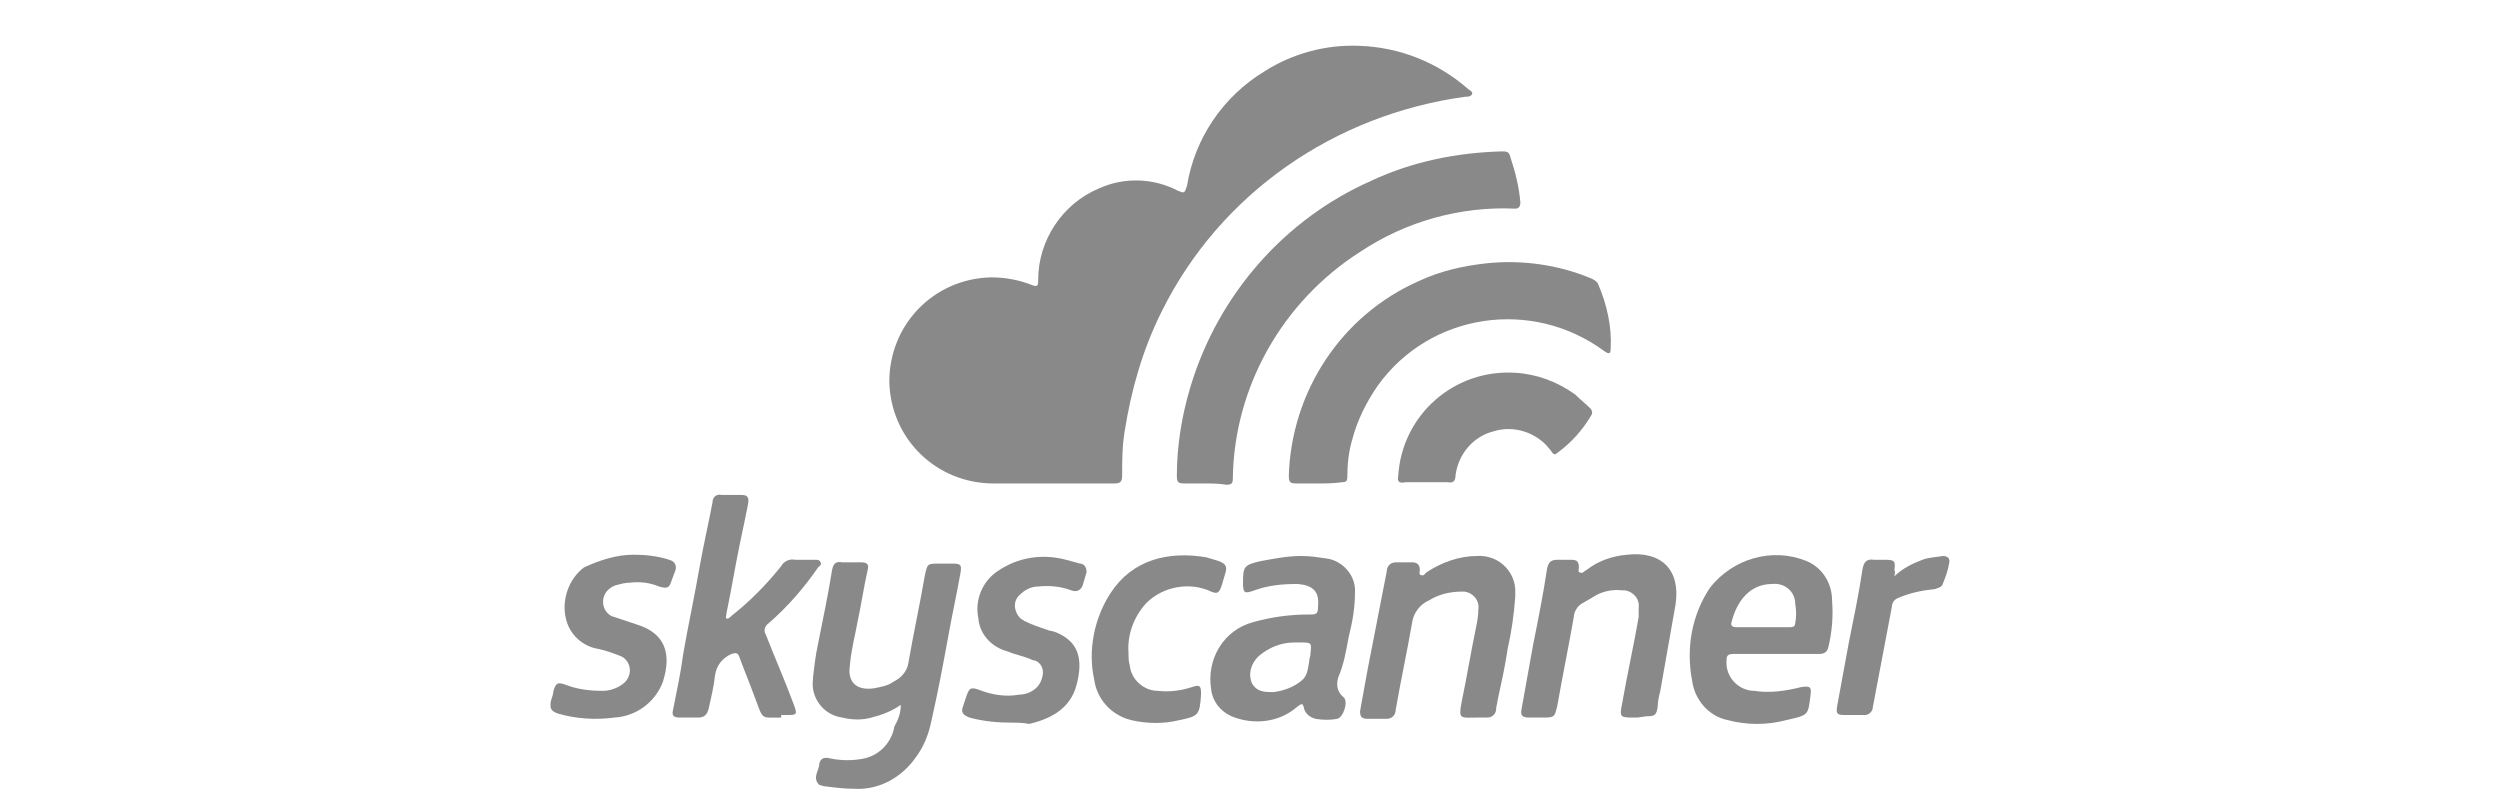 <?xml version="1.0" encoding="utf-8"?>
<!-- Generator: Adobe Illustrator 22.0.1, SVG Export Plug-In . SVG Version: 6.00 Build 0)  -->
<svg version="1.1" id="Ebene_1" xmlns="http://www.w3.org/2000/svg" xmlns:xlink="http://www.w3.org/1999/xlink" x="0px" y="0px"
	 viewBox="0 0 196.5 63.6" style="enable-background:new 0 0 196.5 63.6;" xml:space="preserve">
<style type="text/css">
	.st0{fill:#898989;}
	.st1{fill:none;}
</style>
<title>partner_skyscanner</title>
<path class="st0" d="M82.6,38h-4.5c-4.5,0-8.1-3.5-8.2-8c0-4.5,3.5-8.1,8-8.2c1.1,0,2.2,0.2,3.2,0.6c0.5,0.2,0.5,0,0.5-0.4
	c0-3.1,1.9-6,4.8-7.2c2-0.9,4.3-0.8,6.2,0.2c0.5,0.2,0.5,0.2,0.7-0.4c0.6-3.7,2.8-7,6.1-9c2.2-1.4,4.8-2.1,7.4-2
	c3.2,0.1,6.2,1.3,8.6,3.4c0.1,0.1,0.4,0.2,0.3,0.4c-0.1,0.2-0.3,0.2-0.5,0.2C104.9,9,95.9,15.2,91.3,24.5c-1.5,3-2.4,6.2-2.9,9.4
	c-0.2,1.2-0.2,2.3-0.2,3.5c0,0.5-0.2,0.6-0.6,0.6C85.9,38,84.2,38,82.6,38z"/>
<path class="st0" d="M94.7,38c-0.5,0-1.1,0-1.6,0s-0.6-0.1-0.6-0.6c0-2.4,0.4-4.8,1.1-7.1c2.2-7.2,7.4-13.1,14.2-16.1
	c3.2-1.5,6.7-2.2,10.2-2.3c0.4,0,0.6,0,0.7,0.4c0.4,1.2,0.7,2.4,0.8,3.6c0,0.3-0.1,0.5-0.4,0.5c-4.3-0.2-8.6,1-12.2,3.4
	c-6.1,3.9-9.9,10.6-10,17.8c0,0.4-0.1,0.5-0.5,0.5C95.8,38,95.2,38,94.7,38z"/>
<path class="st0" d="M103.6,38c-0.6,0-1.2,0-1.7,0s-0.6-0.1-0.6-0.6c0.2-6.6,4.1-12.6,10.2-15.3c1.7-0.8,3.5-1.2,5.3-1.4
	c2.8-0.3,5.7,0.1,8.3,1.2c0.2,0.1,0.4,0.2,0.5,0.4c0.7,1.6,1.1,3.4,1,5.1c0,0.5-0.2,0.4-0.5,0.2c-5.7-4.2-13.7-3-17.8,2.7
	c-0.9,1.3-1.6,2.7-2,4.2c-0.3,1-0.4,2-0.4,3c0,0.3-0.1,0.4-0.4,0.4C104.8,38,104.2,38,103.6,38z"/>
<path class="st0" d="M70.8,55.4c-0.7,0.5-1.5,0.8-2.3,1c-0.7,0.2-1.5,0.2-2.3,0c-1.5-0.2-2.5-1.6-2.3-3c0,0,0-0.1,0-0.1
	c0.1-0.9,0.2-1.8,0.4-2.7c0.4-2,0.8-3.9,1.1-5.8c0.1-0.5,0.3-0.7,0.8-0.6c0.5,0,1,0,1.5,0s0.6,0.2,0.5,0.6c-0.3,1.3-0.5,2.7-0.8,4.1
	c-0.2,1.1-0.5,2.2-0.6,3.4c-0.2,1.3,0.5,2,1.9,1.8c0.5-0.1,1.1-0.2,1.5-0.5c0.6-0.3,1.1-0.8,1.2-1.5c0.4-2.3,0.9-4.6,1.3-6.9
	c0.2-0.9,0.2-0.9,1.1-0.9h1.1c0.6,0,0.7,0.1,0.6,0.7c-0.3,1.7-0.7,3.5-1,5.2c-0.4,2.2-0.8,4.3-1.3,6.5c-0.2,1-0.6,2-1.2,2.8
	c-1.1,1.6-2.9,2.6-4.8,2.5c-0.8,0-1.6-0.1-2.4-0.2c-0.1,0-0.3-0.1-0.4-0.1c-0.6-0.6,0-1.1,0-1.7c0.1-0.4,0.4-0.5,0.8-0.4
	c0.9,0.2,1.9,0.2,2.8,0c1.2-0.3,2.1-1.3,2.3-2.5C70.7,56.4,70.8,55.9,70.8,55.4z"/>
<path class="st0" d="M61.4,56.4c-1.6,0-1.4,0.2-2-1.4c-0.4-1.1-0.9-2.3-1.3-3.4c-0.1-0.3-0.3-0.3-0.6-0.2c-0.7,0.3-1.2,0.9-1.3,1.7
	c-0.1,0.9-0.3,1.7-0.5,2.6c-0.1,0.4-0.3,0.7-0.8,0.7c-0.5,0-1,0-1.5,0s-0.6-0.2-0.5-0.6c0.3-1.5,0.6-2.9,0.8-4.4
	c0.4-2.3,0.9-4.6,1.3-6.9c0.3-1.7,0.7-3.4,1-5c0-0.4,0.3-0.7,0.7-0.6c0,0,0.1,0,0.1,0c0.5,0,0.9,0,1.4,0c0.5,0,0.7,0.1,0.6,0.7
	c-0.2,1-0.4,2-0.6,2.9c-0.4,1.9-0.7,3.8-1.1,5.7c0,0.2-0.1,0.4,0,0.4c0.1,0.1,0.3-0.1,0.4-0.2c1.4-1.1,2.7-2.4,3.9-3.9
	c0.2-0.4,0.7-0.6,1.1-0.5c0.5,0,1.1,0,1.6,0c0.2,0,0.3,0,0.4,0.2c0.1,0.2-0.1,0.3-0.2,0.4c-1.1,1.6-2.4,3.1-3.9,4.4
	c-0.3,0.2-0.4,0.6-0.2,0.9c0.7,1.8,1.5,3.6,2.2,5.5c0.3,0.8,0.2,0.8-0.6,0.8H61.4z"/>
<path class="st0" d="M116.1,56.4c-1.3,0-1.5,0.2-1.2-1.3c0.4-1.9,0.7-3.8,1.1-5.7c0.1-0.5,0.2-1,0.2-1.5c0.1-0.7-0.4-1.3-1.1-1.4
	c-0.1,0-0.1,0-0.2,0c-0.9,0-1.8,0.2-2.6,0.7c-0.7,0.3-1.2,1-1.3,1.7c-0.4,2.3-0.9,4.6-1.3,6.9c0,0.4-0.3,0.7-0.7,0.7
	c0,0-0.1,0-0.1,0c-0.5,0-0.9,0-1.4,0c-0.5,0-0.6-0.2-0.6-0.6c0.2-1.1,0.4-2.2,0.6-3.3c0.5-2.6,1-5.1,1.5-7.7c0-0.4,0.3-0.7,0.7-0.7
	c0,0,0,0,0.1,0c0.4,0,0.8,0,1.2,0c0.4,0,0.6,0.2,0.6,0.6c0,0.1-0.1,0.4,0.1,0.4c0.2,0.1,0.3-0.1,0.4-0.2c1.2-0.8,2.6-1.3,4-1.3
	c1.6-0.1,2.9,1.1,3,2.6c0,0.2,0,0.4,0,0.6c-0.1,1.4-0.3,2.8-0.6,4.1c-0.2,1.4-0.5,2.7-0.8,4.1c0,0.2-0.1,0.4-0.1,0.6
	c0,0.4-0.3,0.7-0.7,0.7c-0.1,0-0.1,0-0.2,0C116.5,56.4,116.3,56.4,116.1,56.4z"/>
<path class="st0" d="M128.7,56.4h-0.4c-1,0-1-0.1-0.8-1.1c0.4-2.3,0.9-4.5,1.3-6.8c0-0.2,0-0.5,0-0.7c0.1-0.7-0.4-1.3-1.1-1.4
	c-0.1,0-0.1,0-0.2,0c-0.8-0.1-1.7,0.1-2.4,0.6c-0.2,0.1-0.5,0.3-0.7,0.4c-0.4,0.2-0.7,0.7-0.7,1.1c-0.4,2.3-0.9,4.7-1.3,7
	c-0.2,0.8-0.2,0.9-1,0.9h-1.2c-0.6,0-0.7-0.2-0.6-0.7c0.3-1.7,0.6-3.3,0.9-5c0.4-2,0.8-4,1.1-6c0.1-0.5,0.3-0.7,0.8-0.7
	c0.4,0,0.8,0,1.1,0c0.4,0,0.6,0.1,0.6,0.6c0,0.1-0.1,0.4,0.1,0.4c0.2,0.1,0.3-0.1,0.5-0.2c0.9-0.7,2-1.1,3.2-1.2
	c2.7-0.3,4.2,1.2,3.8,3.9c-0.4,2.3-0.8,4.5-1.2,6.8c-0.1,0.4-0.2,0.8-0.2,1.2c-0.1,0.7-0.2,0.8-0.9,0.8L128.7,56.4z"/>
<path class="st0" d="M109.9,37.4c0.3-4.8,4.4-8.4,9.2-8.1c1.7,0.1,3.3,0.7,4.7,1.7c0.4,0.4,0.8,0.7,1.2,1.1c0.1,0.1,0.2,0.3,0.1,0.5
	c-0.7,1.2-1.6,2.2-2.7,3c-0.3,0.3-0.4-0.1-0.6-0.3c-1-1.3-2.8-1.9-4.4-1.4c-1.6,0.4-2.8,1.8-3,3.5c0,0.4-0.2,0.6-0.6,0.5
	c-1.1,0-2.2,0-3.3,0C110,38,109.8,37.9,109.9,37.4z"/>
<path class="st0" d="M49.8,43.6c0.9,0,1.9,0.1,2.8,0.4c0.4,0.1,0.6,0.4,0.5,0.8c-0.1,0.3-0.2,0.5-0.3,0.8c-0.2,0.6-0.3,0.7-1,0.5
	c-0.7-0.3-1.5-0.4-2.3-0.3c-0.4,0-0.7,0.1-1.1,0.2c-0.6,0.2-1,0.7-1,1.3c0,0.6,0.4,1.1,0.9,1.2c0.6,0.2,1.2,0.4,1.8,0.6
	c2.2,0.7,2.7,2.3,2,4.5c-0.6,1.6-2.1,2.7-3.8,2.8c-1.5,0.2-3,0.1-4.4-0.3c-0.6-0.2-0.7-0.4-0.6-1c0.1-0.3,0.2-0.6,0.2-0.8
	c0.2-0.6,0.3-0.7,0.9-0.5c1,0.4,2,0.5,3,0.5c0.5,0,1.1-0.2,1.5-0.5c0.6-0.4,0.8-1.2,0.4-1.8c-0.2-0.3-0.4-0.4-0.7-0.5
	c-0.5-0.2-1.1-0.4-1.6-0.5c-1.2-0.2-2.2-1.1-2.5-2.3c-0.4-1.5,0.2-3.2,1.4-4.1C47.2,44,48.5,43.6,49.8,43.6z"/>
<path class="st0" d="M79.5,56.8c-1.1,0-2.2-0.1-3.3-0.4c-0.5-0.2-0.7-0.4-0.5-0.9c0.1-0.3,0.2-0.6,0.3-0.9c0.2-0.5,0.3-0.6,0.9-0.4
	c1,0.4,2.1,0.6,3.2,0.4c0.8,0,1.6-0.5,1.8-1.3c0.2-0.6,0-1.2-0.6-1.4c0,0-0.1,0-0.1,0c-0.6-0.3-1.3-0.4-2-0.7
	c-1.2-0.3-2.2-1.3-2.3-2.6c-0.3-1.4,0.3-2.9,1.5-3.7c1.6-1.1,3.5-1.4,5.4-0.9c0.4,0.1,0.7,0.2,1.1,0.3c0.3,0,0.5,0.3,0.5,0.6
	c0,0,0,0.1,0,0.1c-0.1,0.3-0.2,0.7-0.3,1s-0.4,0.6-0.9,0.4c-0.8-0.3-1.7-0.4-2.6-0.3c-0.6,0-1.1,0.3-1.5,0.7
	c-0.5,0.5-0.4,1.3,0.1,1.8c0.1,0.1,0.2,0.1,0.3,0.2c0.6,0.3,1.2,0.5,1.8,0.7c0.2,0.1,0.5,0.1,0.7,0.2c1.7,0.7,2.2,2,1.6,4.2
	c-0.5,1.8-2,2.6-3.7,3C80.4,56.8,79.9,56.8,79.5,56.8z"/>
<path class="st0" d="M88.7,51.3c0,0.3,0,0.7,0.1,1c0.1,1.1,1.1,2,2.2,2c0.9,0.1,1.8,0,2.7-0.3c0.6-0.2,0.7-0.1,0.7,0.5v0.1
	c-0.1,1.6-0.2,1.7-1.7,2c-1.2,0.3-2.5,0.3-3.8,0c-1.6-0.4-2.7-1.7-2.9-3.2c-0.5-2.3,0-4.8,1.3-6.8c1.7-2.6,4.5-3.3,7.5-2.8
	c0.3,0.1,0.7,0.2,1,0.3c0.5,0.2,0.7,0.4,0.5,1c-0.1,0.3-0.2,0.7-0.3,1c-0.2,0.5-0.3,0.6-0.8,0.4c-1.7-0.8-3.8-0.4-5.1,0.9
	C89.1,48.5,88.6,49.9,88.7,51.3z"/>
<path class="st0" d="M148.9,45.3c0.6-0.6,1.4-1,2.2-1.3c0.5-0.2,1.1-0.2,1.6-0.3c0.4,0,0.6,0.2,0.5,0.6c-0.1,0.6-0.3,1.1-0.5,1.6
	c-0.1,0.3-0.4,0.3-0.6,0.4c-1,0.1-2,0.3-2.9,0.7c-0.3,0.1-0.5,0.4-0.5,0.7c-0.5,2.6-1,5.3-1.5,7.9c0,0.3-0.3,0.6-0.6,0.6
	c0,0,0,0,0,0H145c-0.6,0-0.7-0.1-0.6-0.7c0.3-1.6,0.6-3.3,0.9-4.9c0.4-2,0.8-3.9,1.1-5.9c0.1-0.5,0.3-0.8,0.9-0.7c0.3,0,0.6,0,0.9,0
	c0.7,0,0.8,0.1,0.7,0.8C149,45,148.9,45.2,148.9,45.3z"/>
<path class="st0" d="M144,47.2c0-1.4-0.8-2.6-2-3.1c-2.7-1.1-5.8-0.2-7.6,2.1c-1.4,2.1-1.9,4.7-1.4,7.3c0.2,1.5,1.3,2.8,2.8,3.1
	c1.5,0.4,3.1,0.4,4.6,0c1.8-0.4,1.7-0.4,1.9-1.9c0.1-0.7,0-0.8-0.7-0.7c-1.2,0.3-2.5,0.5-3.7,0.3c-1.2,0-2.2-1-2.2-2.2
	c0,0,0-0.1,0-0.1c0-0.5,0.1-0.6,0.6-0.6c1.1,0,2.2,0,3.3,0h3.4c0.3,0,0.6-0.1,0.7-0.5C144,49.7,144.1,48.4,144,47.2z M141.1,49
	c0,0.3-0.3,0.3-0.5,0.3h-4.1c-0.3,0-0.5-0.1-0.4-0.4c0.4-1.6,1.4-3,3.2-3c0.9-0.1,1.7,0.5,1.8,1.4c0,0,0,0,0,0.1
	C141.2,48,141.2,48.5,141.1,49z"/>
<path class="st0" d="M106,50.1c0.3-1.2,0.5-2.3,0.5-3.5c0.1-1.3-0.9-2.5-2.2-2.7c-0.7-0.1-1.3-0.2-2-0.2c-1.1,0-2.1,0.2-3.2,0.4
	c-1.3,0.3-1.4,0.4-1.4,1.7c0,0.8,0.1,0.9,0.9,0.6c1.1-0.4,2.2-0.5,3.4-0.5c1.2,0.1,1.7,0.6,1.6,1.7c0,0.7-0.1,0.7-0.8,0.7
	c-1.4,0-2.9,0.2-4.3,0.6c-2.3,0.6-3.7,2.9-3.3,5.3c0.1,0.9,0.7,1.7,1.6,2.1c1.7,0.7,3.7,0.5,5.1-0.7c0.3-0.2,0.5-0.5,0.6,0.1
	c0.1,0.4,0.5,0.7,0.9,0.8c0.6,0.1,1.2,0.1,1.7,0c0.5-0.1,0.9-1.4,0.5-1.7c-0.5-0.4-0.6-1-0.4-1.6C105.6,52.3,105.8,51.2,106,50.1z
	 M103,51.4c0,0.2-0.1,0.4-0.1,0.6c-0.1,0.5-0.1,1.1-0.6,1.5c-0.6,0.5-1.4,0.8-2.2,0.9c-0.7,0-1.3,0-1.7-0.7
	c-0.3-0.7-0.1-1.5,0.5-2.1c0.8-0.7,1.8-1.1,2.8-1.1c0.2,0,0.4,0,0.5,0C103.1,50.5,103.1,50.5,103,51.4z"/>
<rect y="0" class="st1" width="196.5" height="63.6"/>
</svg>
